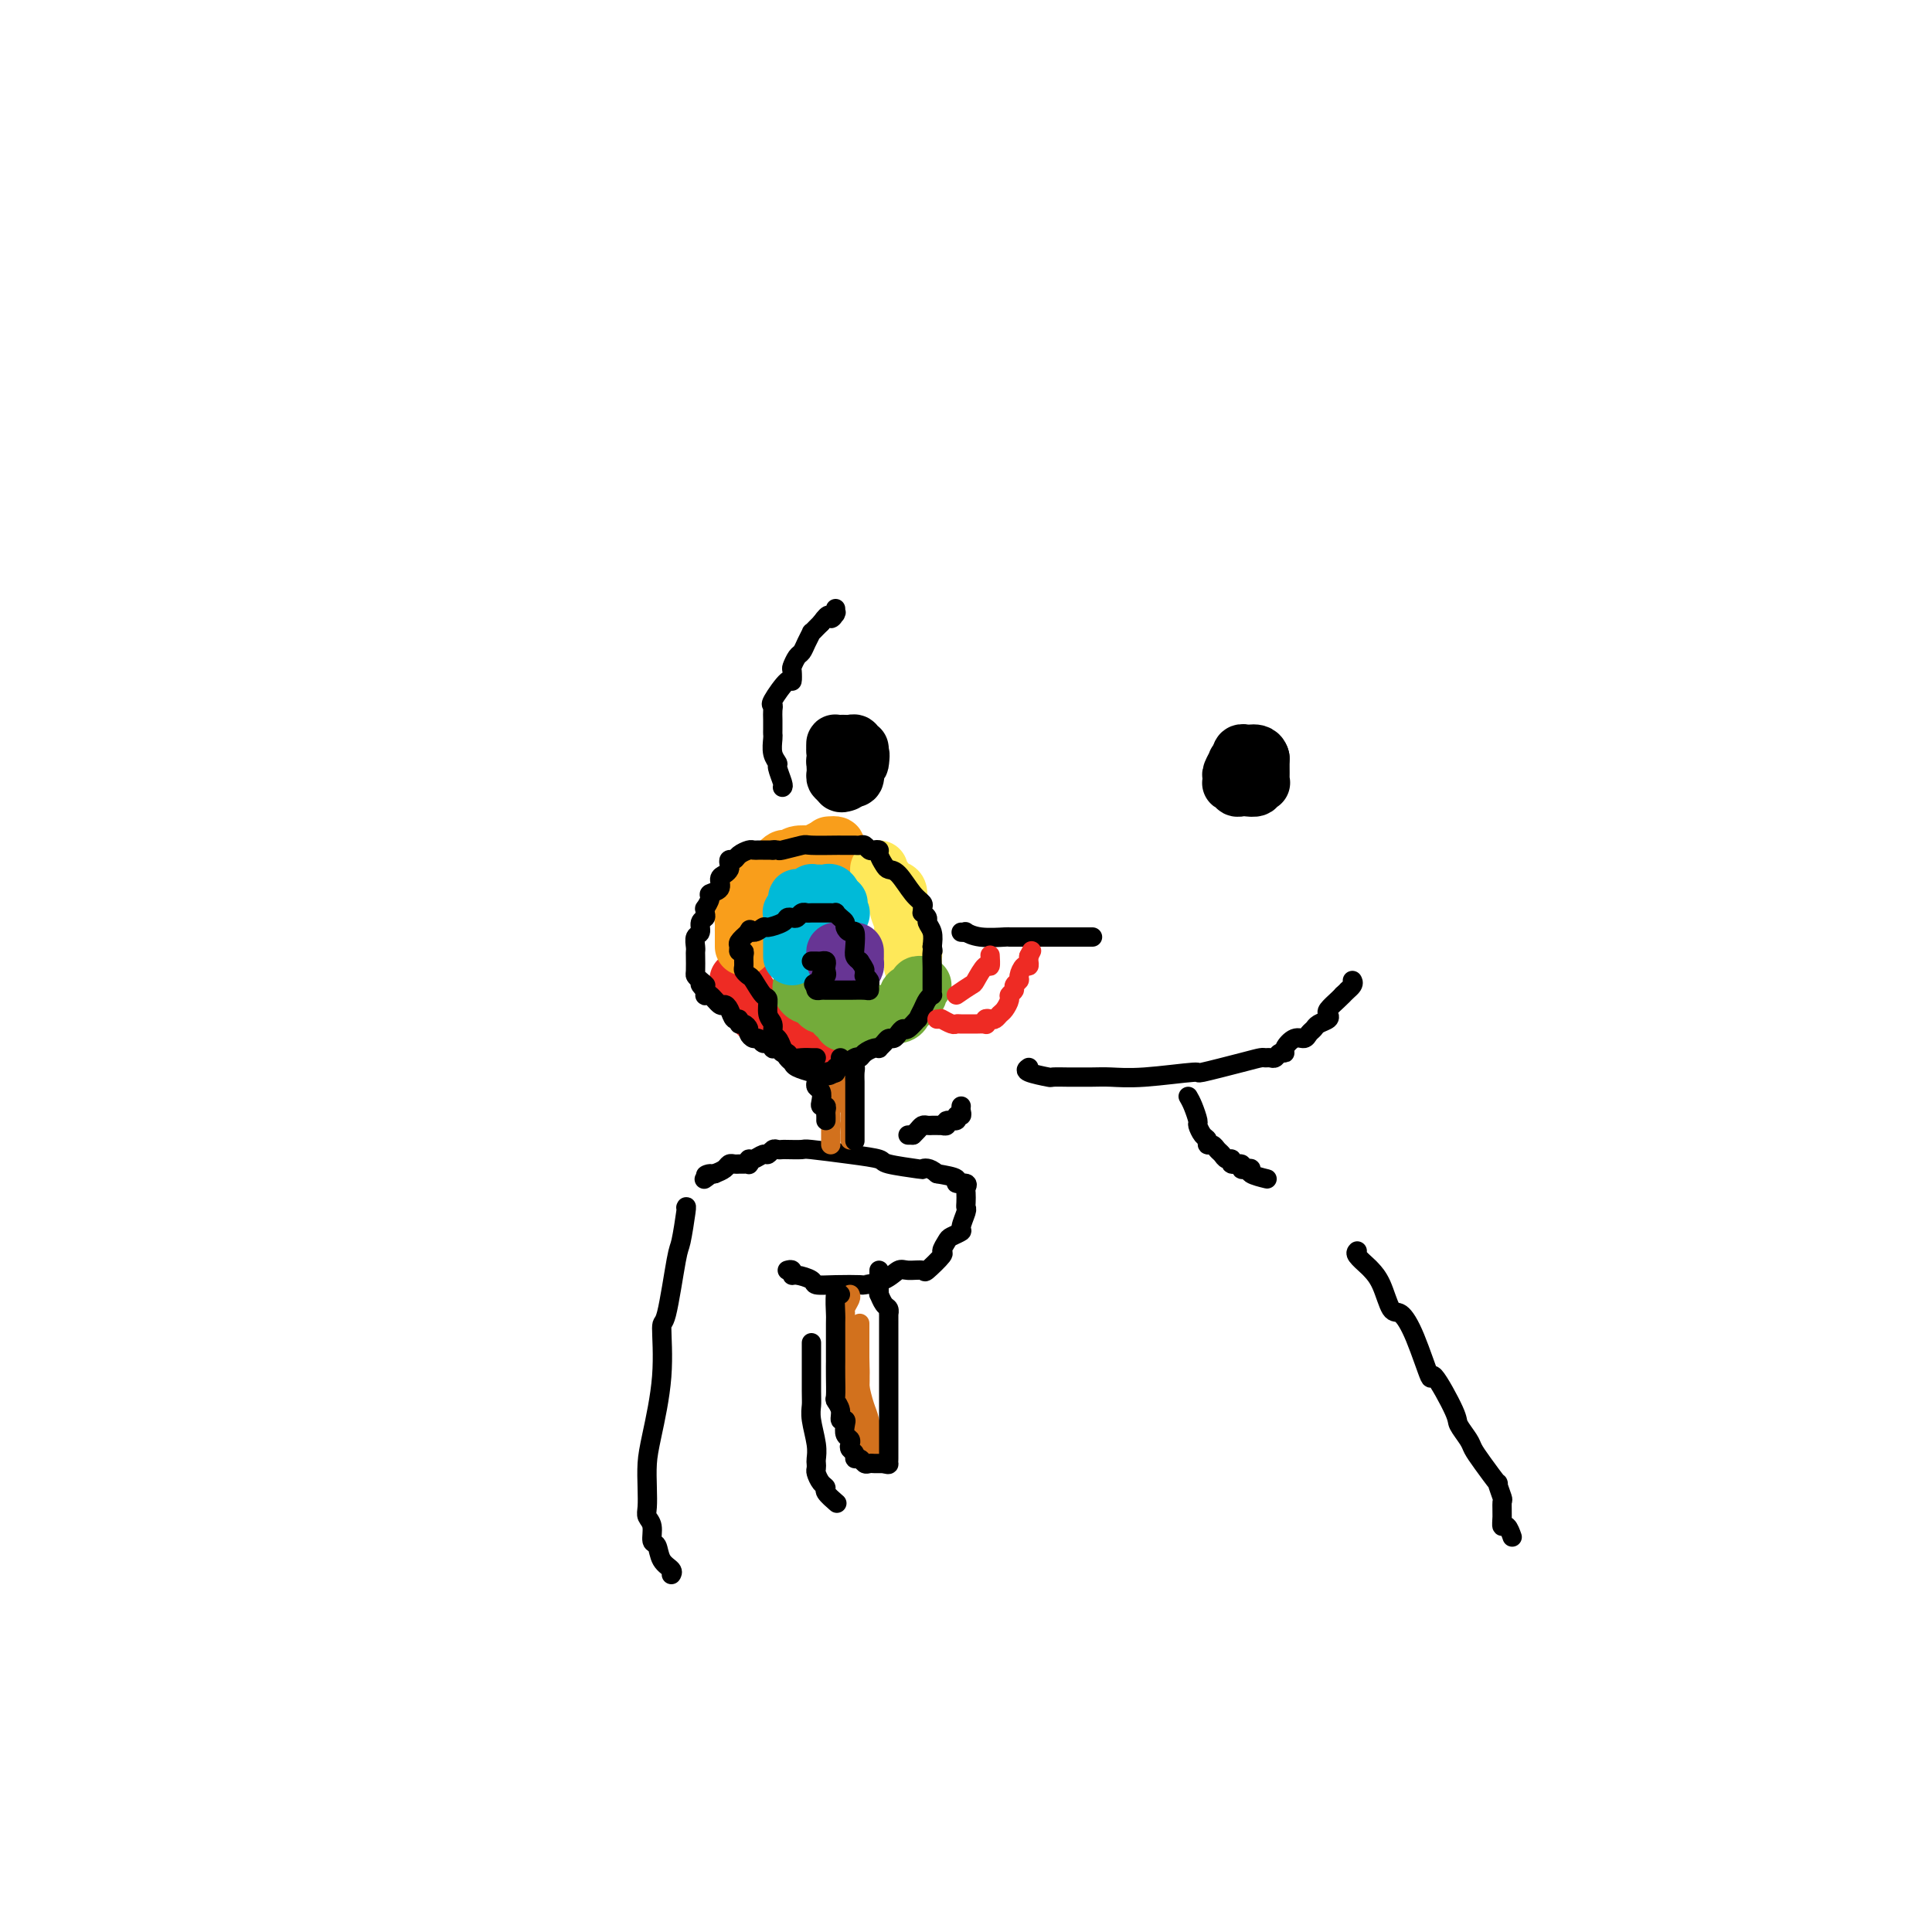 <svg viewBox='0 0 400 400' version='1.1' xmlns='http://www.w3.org/2000/svg' xmlns:xlink='http://www.w3.org/1999/xlink'><g fill='none' stroke='rgb(0,0,0)' stroke-width='4' stroke-linecap='round' stroke-linejoin='round'><path d='M213,221c-0.447,0.309 -0.894,0.619 0,1c0.894,0.381 3.127,0.834 4,1c0.873,0.166 0.384,0.044 1,0c0.616,-0.044 2.335,-0.011 3,0c0.665,0.011 0.275,-0.001 1,0c0.725,0.001 2.565,0.016 4,0c1.435,-0.016 2.463,-0.063 4,0c1.537,0.063 3.581,0.238 7,0c3.419,-0.238 8.211,-0.887 10,-1c1.789,-0.113 0.573,0.309 2,0c1.427,-0.309 5.496,-1.350 8,-2c2.504,-0.650 3.444,-0.910 4,-1c0.556,-0.090 0.727,-0.010 1,0c0.273,0.010 0.646,-0.052 1,0c0.354,0.052 0.689,0.216 1,0c0.311,-0.216 0.598,-0.814 1,-1c0.402,-0.186 0.920,0.038 1,0c0.080,-0.038 -0.276,-0.339 0,-1c0.276,-0.661 1.186,-1.683 2,-2c0.814,-0.317 1.532,0.070 2,0c0.468,-0.070 0.686,-0.596 1,-1c0.314,-0.404 0.723,-0.685 1,-1c0.277,-0.315 0.421,-0.666 1,-1c0.579,-0.334 1.594,-0.653 2,-1c0.406,-0.347 0.201,-0.722 0,-1c-0.201,-0.278 -0.400,-0.460 0,-1c0.400,-0.540 1.400,-1.440 2,-2c0.600,-0.560 0.800,-0.780 1,-1'/><path d='M278,206c2.332,-2.193 1.161,-1.175 1,-1c-0.161,0.175 0.687,-0.491 1,-1c0.313,-0.509 0.089,-0.860 0,-1c-0.089,-0.140 -0.045,-0.070 0,0'/><path d='M162,163c0.121,-0.103 0.243,-0.206 0,-1c-0.243,-0.794 -0.850,-2.279 -1,-3c-0.150,-0.721 0.156,-0.679 0,-1c-0.156,-0.321 -0.774,-1.006 -1,-2c-0.226,-0.994 -0.061,-2.297 0,-3c0.061,-0.703 0.017,-0.805 0,-1c-0.017,-0.195 -0.007,-0.483 0,-1c0.007,-0.517 0.012,-1.265 0,-2c-0.012,-0.735 -0.042,-1.459 0,-2c0.042,-0.541 0.155,-0.898 0,-1c-0.155,-0.102 -0.578,0.051 0,-1c0.578,-1.051 2.158,-3.308 3,-4c0.842,-0.692 0.947,0.180 1,0c0.053,-0.180 0.055,-1.413 0,-2c-0.055,-0.587 -0.169,-0.529 0,-1c0.169,-0.471 0.619,-1.470 1,-2c0.381,-0.530 0.694,-0.590 1,-1c0.306,-0.410 0.607,-1.171 1,-2c0.393,-0.829 0.879,-1.727 1,-2c0.121,-0.273 -0.121,0.080 0,0c0.121,-0.080 0.606,-0.594 1,-1c0.394,-0.406 0.697,-0.703 1,-1'/><path d='M170,129c1.939,-2.797 1.788,-1.289 2,-1c0.212,0.289 0.789,-0.641 1,-1c0.211,-0.359 0.057,-0.148 0,0c-0.057,0.148 -0.015,0.232 0,0c0.015,-0.232 0.004,-0.781 0,-1c-0.004,-0.219 -0.002,-0.110 0,0'/><path d='M163,263c0.429,-0.119 0.858,-0.238 1,0c0.142,0.238 -0.005,0.834 0,1c0.005,0.166 0.160,-0.099 1,0c0.840,0.099 2.365,0.563 3,1c0.635,0.437 0.379,0.847 1,1c0.621,0.153 2.120,0.047 4,0c1.880,-0.047 4.140,-0.037 5,0c0.860,0.037 0.318,0.100 1,0c0.682,-0.100 2.586,-0.364 4,-1c1.414,-0.636 2.338,-1.645 3,-2c0.662,-0.355 1.062,-0.055 2,0c0.938,0.055 2.412,-0.136 3,0c0.588,0.136 0.289,0.598 1,0c0.711,-0.598 2.433,-2.255 3,-3c0.567,-0.745 -0.021,-0.579 0,-1c0.021,-0.421 0.650,-1.430 1,-2c0.350,-0.570 0.419,-0.702 1,-1c0.581,-0.298 1.672,-0.761 2,-1c0.328,-0.239 -0.108,-0.253 0,-1c0.108,-0.747 0.760,-2.227 1,-3c0.240,-0.773 0.066,-0.838 0,-1c-0.066,-0.162 -0.026,-0.421 0,-1c0.026,-0.579 0.038,-1.479 0,-2c-0.038,-0.521 -0.126,-0.665 0,-1c0.126,-0.335 0.467,-0.863 0,-1c-0.467,-0.137 -1.741,0.117 -2,0c-0.259,-0.117 0.497,-0.605 0,-1c-0.497,-0.395 -2.249,-0.698 -4,-1'/><path d='M194,243c-1.640,-1.477 -2.742,-1.169 -3,-1c-0.258,0.169 0.326,0.199 -1,0c-1.326,-0.199 -4.563,-0.628 -6,-1c-1.437,-0.372 -1.075,-0.688 -2,-1c-0.925,-0.312 -3.137,-0.620 -6,-1c-2.863,-0.380 -6.378,-0.834 -8,-1c-1.622,-0.166 -1.352,-0.046 -2,0c-0.648,0.046 -2.215,0.016 -3,0c-0.785,-0.016 -0.787,-0.020 -1,0c-0.213,0.020 -0.638,0.062 -1,0c-0.362,-0.062 -0.661,-0.228 -1,0c-0.339,0.228 -0.718,0.849 -1,1c-0.282,0.151 -0.467,-0.170 -1,0c-0.533,0.170 -1.414,0.830 -2,1c-0.586,0.170 -0.878,-0.151 -1,0c-0.122,0.151 -0.074,0.773 0,1c0.074,0.227 0.174,0.060 0,0c-0.174,-0.060 -0.623,-0.013 -1,0c-0.377,0.013 -0.681,-0.008 -1,0c-0.319,0.008 -0.653,0.043 -1,0c-0.347,-0.043 -0.709,-0.165 -1,0c-0.291,0.165 -0.512,0.619 -1,1c-0.488,0.381 -1.244,0.691 -2,1'/><path d='M148,243c-3.262,0.714 -1.417,0.000 -1,0c0.417,0.000 -0.595,0.714 -1,1c-0.405,0.286 -0.202,0.143 0,0'/></g>
<g fill='none' stroke='rgb(210,113,29)' stroke-width='4' stroke-linecap='round' stroke-linejoin='round'><path d='M172,237c0.000,-0.052 0.000,-0.103 0,-1c-0.000,-0.897 -0.000,-2.639 0,-3c0.000,-0.361 0.000,0.660 0,0c-0.000,-0.660 -0.000,-3.002 0,-4c0.000,-0.998 0.001,-0.651 0,-1c-0.001,-0.349 -0.004,-1.392 0,-2c0.004,-0.608 0.015,-0.780 0,-1c-0.015,-0.220 -0.057,-0.488 0,-1c0.057,-0.512 0.212,-1.268 0,-2c-0.212,-0.732 -0.789,-1.440 -1,-2c-0.211,-0.560 -0.054,-0.973 0,-1c0.054,-0.027 0.004,0.333 0,0c-0.004,-0.333 0.037,-1.359 0,-2c-0.037,-0.641 -0.154,-0.897 0,-1c0.154,-0.103 0.577,-0.051 1,0'/><path d='M172,216c0.243,-3.252 0.850,-0.883 1,0c0.150,0.883 -0.156,0.279 0,0c0.156,-0.279 0.774,-0.234 1,0c0.226,0.234 0.061,0.657 0,1c-0.061,0.343 -0.016,0.606 0,1c0.016,0.394 0.004,0.917 0,1c-0.004,0.083 -0.001,-0.276 0,0c0.001,0.276 -0.000,1.186 0,2c0.000,0.814 0.003,1.530 0,2c-0.003,0.470 -0.011,0.693 0,1c0.011,0.307 0.041,0.698 0,1c-0.041,0.302 -0.155,0.515 0,1c0.155,0.485 0.577,1.243 1,2c0.423,0.757 0.845,1.512 1,2c0.155,0.488 0.042,0.708 0,1c-0.042,0.292 -0.012,0.655 0,1c0.012,0.345 0.006,0.673 0,1'/><path d='M176,233c0.619,2.581 0.166,0.534 0,0c-0.166,-0.534 -0.044,0.444 0,1c0.044,0.556 0.012,0.688 0,1c-0.012,0.312 -0.003,0.803 0,1c0.003,0.197 0.002,0.098 0,0'/><path d='M176,268c0.113,0.232 0.227,0.463 0,1c-0.227,0.537 -0.793,1.378 -1,2c-0.207,0.622 -0.055,1.024 0,1c0.055,-0.024 0.014,-0.474 0,0c-0.014,0.474 0.000,1.873 0,3c-0.000,1.127 -0.015,1.984 0,3c0.015,1.016 0.060,2.193 0,3c-0.060,0.807 -0.226,1.244 0,3c0.226,1.756 0.845,4.831 1,6c0.155,1.169 -0.155,0.432 0,1c0.155,0.568 0.774,2.443 1,3c0.226,0.557 0.060,-0.203 0,0c-0.060,0.203 -0.013,1.368 0,2c0.013,0.632 -0.008,0.730 0,1c0.008,0.270 0.046,0.713 0,1c-0.046,0.287 -0.177,0.417 0,1c0.177,0.583 0.663,1.618 1,2c0.337,0.382 0.525,0.109 1,0c0.475,-0.109 1.238,-0.055 2,0'/><path d='M181,301c0.678,0.120 0.872,0.421 1,0c0.128,-0.421 0.188,-1.562 0,-2c-0.188,-0.438 -0.625,-0.173 -1,-1c-0.375,-0.827 -0.689,-2.748 -1,-4c-0.311,-1.252 -0.619,-1.836 -1,-3c-0.381,-1.164 -0.834,-2.907 -1,-4c-0.166,-1.093 -0.044,-1.535 0,-2c0.044,-0.465 0.012,-0.954 0,-2c-0.012,-1.046 -0.003,-2.651 0,-4c0.003,-1.349 0.001,-2.444 0,-3c-0.001,-0.556 -0.000,-0.573 0,-1c0.000,-0.427 0.000,-1.265 0,-1c-0.000,0.265 -0.000,1.632 0,3'/><path d='M178,277c-0.464,-3.295 -0.124,0.469 0,4c0.124,3.531 0.033,6.829 0,8c-0.033,1.171 -0.009,0.214 0,1c0.009,0.786 0.002,3.313 0,5c-0.002,1.687 -0.001,2.532 0,3c0.001,0.468 0.000,0.558 0,1c-0.000,0.442 -0.000,1.234 0,1c0.000,-0.234 0.000,-1.496 0,-2c-0.000,-0.504 -0.000,-0.252 0,0'/></g>
<g fill='none' stroke='rgb(238,43,36)' stroke-width='12' stroke-linecap='round' stroke-linejoin='round'><path d='M173,215c0.316,0.001 0.631,0.001 0,0c-0.631,-0.001 -2.210,-0.004 -3,0c-0.790,0.004 -0.793,0.016 -1,0c-0.207,-0.016 -0.619,-0.061 -1,0c-0.381,0.061 -0.732,0.227 -1,0c-0.268,-0.227 -0.453,-0.848 -1,-1c-0.547,-0.152 -1.457,0.165 -2,0c-0.543,-0.165 -0.718,-0.814 -1,-1c-0.282,-0.186 -0.671,0.089 -1,0c-0.329,-0.089 -0.599,-0.544 -1,-1c-0.401,-0.456 -0.933,-0.914 -1,-1c-0.067,-0.086 0.332,0.198 0,0c-0.332,-0.198 -1.394,-0.879 -2,-1c-0.606,-0.121 -0.755,0.318 -1,0c-0.245,-0.318 -0.587,-1.395 -1,-2c-0.413,-0.605 -0.899,-0.740 -1,-1c-0.101,-0.260 0.183,-0.644 0,-1c-0.183,-0.356 -0.833,-0.683 -1,-1c-0.167,-0.317 0.147,-0.624 0,-1c-0.147,-0.376 -0.756,-0.822 -1,-1c-0.244,-0.178 -0.122,-0.089 0,0'/></g>
<g fill='none' stroke='rgb(249,158,27)' stroke-width='12' stroke-linecap='round' stroke-linejoin='round'><path d='M154,196c0.000,-0.333 0.000,-0.666 0,-1c-0.000,-0.334 -0.001,-0.670 0,-1c0.001,-0.330 0.004,-0.656 0,-1c-0.004,-0.344 -0.016,-0.707 0,-1c0.016,-0.293 0.059,-0.515 0,-1c-0.059,-0.485 -0.219,-1.233 0,-2c0.219,-0.767 0.818,-1.553 1,-2c0.182,-0.447 -0.052,-0.555 0,-1c0.052,-0.445 0.390,-1.228 1,-2c0.610,-0.772 1.491,-1.535 2,-2c0.509,-0.465 0.647,-0.632 1,-1c0.353,-0.368 0.922,-0.936 1,-1c0.078,-0.064 -0.333,0.376 0,0c0.333,-0.376 1.411,-1.569 2,-2c0.589,-0.431 0.690,-0.102 1,0c0.310,0.102 0.828,-0.024 1,0c0.172,0.024 -0.004,0.199 0,0c0.004,-0.199 0.186,-0.771 1,-1c0.814,-0.229 2.260,-0.114 3,0c0.740,0.114 0.776,0.226 1,0c0.224,-0.226 0.637,-0.792 1,-1c0.363,-0.208 0.675,-0.060 1,0c0.325,0.060 0.662,0.030 1,0'/><path d='M172,176c2.178,-1.156 0.622,-1.044 0,-1c-0.622,0.044 -0.311,0.022 0,0'/></g>
<g fill='none' stroke='rgb(254,232,89)' stroke-width='12' stroke-linecap='round' stroke-linejoin='round'><path d='M182,180c0.034,0.303 0.068,0.606 0,1c-0.068,0.394 -0.239,0.877 0,1c0.239,0.123 0.886,-0.116 1,0c0.114,0.116 -0.305,0.587 0,1c0.305,0.413 1.335,0.770 2,1c0.665,0.230 0.967,0.335 1,1c0.033,0.665 -0.201,1.889 0,3c0.201,1.111 0.839,2.108 1,3c0.161,0.892 -0.154,1.678 0,2c0.154,0.322 0.777,0.180 1,0c0.223,-0.180 0.046,-0.399 0,0c-0.046,0.399 0.040,1.416 0,2c-0.040,0.584 -0.207,0.735 0,1c0.207,0.265 0.787,0.646 1,1c0.213,0.354 0.057,0.683 0,1c-0.057,0.317 -0.015,0.624 0,1c0.015,0.376 0.004,0.822 0,1c-0.004,0.178 -0.002,0.089 0,0'/></g>
<g fill='none' stroke='rgb(115,171,58)' stroke-width='12' stroke-linecap='round' stroke-linejoin='round'><path d='M191,204c-0.417,-0.084 -0.834,-0.168 -1,0c-0.166,0.168 -0.082,0.589 0,1c0.082,0.411 0.162,0.813 0,1c-0.162,0.187 -0.565,0.158 -1,0c-0.435,-0.158 -0.903,-0.445 -1,0c-0.097,0.445 0.178,1.622 0,2c-0.178,0.378 -0.807,-0.042 -1,0c-0.193,0.042 0.051,0.546 0,1c-0.051,0.454 -0.398,0.857 -1,1c-0.602,0.143 -1.460,0.024 -2,0c-0.540,-0.024 -0.761,0.046 -1,0c-0.239,-0.046 -0.494,-0.209 -1,0c-0.506,0.209 -1.263,0.788 -2,1c-0.737,0.212 -1.455,0.057 -2,0c-0.545,-0.057 -0.916,-0.015 -1,0c-0.084,0.015 0.119,0.004 0,0c-0.119,-0.004 -0.559,-0.002 -1,0'/><path d='M176,211c-2.502,1.148 -1.257,0.519 -1,0c0.257,-0.519 -0.474,-0.928 -1,-1c-0.526,-0.072 -0.848,0.192 -1,0c-0.152,-0.192 -0.135,-0.839 0,-1c0.135,-0.161 0.386,0.163 0,0c-0.386,-0.163 -1.410,-0.814 -2,-1c-0.590,-0.186 -0.746,0.094 -1,0c-0.254,-0.094 -0.607,-0.560 -1,-1c-0.393,-0.440 -0.827,-0.853 -1,-1c-0.173,-0.147 -0.085,-0.029 0,0c0.085,0.029 0.166,-0.031 0,0c-0.166,0.031 -0.581,0.153 -1,0c-0.419,-0.153 -0.844,-0.580 -1,-1c-0.156,-0.420 -0.045,-0.834 0,-1c0.045,-0.166 0.022,-0.083 0,0'/></g>
<g fill='none' stroke='rgb(0,186,216)' stroke-width='12' stroke-linecap='round' stroke-linejoin='round'><path d='M164,198c-0.000,-0.333 -0.000,-0.667 0,-1c0.000,-0.333 0.000,-0.667 0,-1c-0.000,-0.333 -0.000,-0.665 0,-1c0.000,-0.335 0.000,-0.672 0,-1c-0.000,-0.328 -0.001,-0.648 0,-1c0.001,-0.352 0.004,-0.737 0,-1c-0.004,-0.263 -0.016,-0.404 0,-1c0.016,-0.596 0.058,-1.647 0,-2c-0.058,-0.353 -0.218,-0.007 0,0c0.218,0.007 0.814,-0.324 1,-1c0.186,-0.676 -0.038,-1.698 0,-2c0.038,-0.302 0.339,0.115 1,0c0.661,-0.115 1.683,-0.762 2,-1c0.317,-0.238 -0.070,-0.065 0,0c0.070,0.065 0.596,0.023 1,0c0.404,-0.023 0.686,-0.027 1,0c0.314,0.027 0.662,0.084 1,0c0.338,-0.084 0.668,-0.310 1,0c0.332,0.310 0.666,1.155 1,2'/><path d='M173,187c1.254,0.110 0.388,-0.115 0,0c-0.388,0.115 -0.297,0.569 0,1c0.297,0.431 0.799,0.837 1,1c0.201,0.163 0.100,0.081 0,0'/></g>
<g fill='none' stroke='rgb(103,53,148)' stroke-width='12' stroke-linecap='round' stroke-linejoin='round'><path d='M177,197c0.004,0.337 0.009,0.675 0,1c-0.009,0.325 -0.031,0.638 0,1c0.031,0.362 0.114,0.774 0,1c-0.114,0.226 -0.424,0.267 -1,0c-0.576,-0.267 -1.419,-0.842 -2,-1c-0.581,-0.158 -0.902,0.101 -1,0c-0.098,-0.101 0.025,-0.563 0,-1c-0.025,-0.437 -0.199,-0.848 0,-1c0.199,-0.152 0.771,-0.043 1,0c0.229,0.043 0.114,0.022 0,0'/></g>
<g fill='none' stroke='rgb(0,0,0)' stroke-width='4' stroke-linecap='round' stroke-linejoin='round'><path d='M142,250c0.097,-0.223 0.193,-0.445 0,1c-0.193,1.445 -0.677,4.558 -1,6c-0.323,1.442 -0.485,1.214 -1,4c-0.515,2.786 -1.381,8.586 -2,11c-0.619,2.414 -0.989,1.443 -1,3c-0.011,1.557 0.337,5.642 0,10c-0.337,4.358 -1.359,8.988 -2,12c-0.641,3.012 -0.900,4.405 -1,6c-0.100,1.595 -0.042,3.391 0,5c0.042,1.609 0.067,3.031 0,4c-0.067,0.969 -0.226,1.485 0,2c0.226,0.515 0.839,1.031 1,2c0.161,0.969 -0.129,2.393 0,3c0.129,0.607 0.675,0.397 1,1c0.325,0.603 0.427,2.017 1,3c0.573,0.983 1.616,1.534 2,2c0.384,0.466 0.110,0.847 0,1c-0.110,0.153 -0.055,0.076 0,0'/><path d='M168,278c0.002,0.551 0.004,1.102 0,3c-0.004,1.898 -0.015,5.142 0,7c0.015,1.858 0.057,2.329 0,3c-0.057,0.671 -0.211,1.542 0,3c0.211,1.458 0.788,3.503 1,5c0.212,1.497 0.059,2.446 0,3c-0.059,0.554 -0.026,0.712 0,1c0.026,0.288 0.043,0.706 0,1c-0.043,0.294 -0.148,0.464 0,1c0.148,0.536 0.548,1.436 1,2c0.452,0.564 0.956,0.790 1,1c0.044,0.210 -0.373,0.403 0,1c0.373,0.597 1.535,1.599 2,2c0.465,0.401 0.232,0.200 0,0'/><path d='M199,193c0.474,0.030 0.948,0.061 1,0c0.052,-0.061 -0.319,-0.212 0,0c0.319,0.212 1.329,0.789 3,1c1.671,0.211 4.002,0.057 5,0c0.998,-0.057 0.663,-0.015 1,0c0.337,0.015 1.347,0.004 3,0c1.653,-0.004 3.948,-0.001 5,0c1.052,0.001 0.859,0.000 1,0c0.141,-0.000 0.615,-0.000 1,0c0.385,0.000 0.679,0.000 1,0c0.321,-0.000 0.668,-0.000 1,0c0.332,0.000 0.649,0.000 1,0c0.351,-0.000 0.735,-0.000 1,0c0.265,0.000 0.411,0.000 1,0c0.589,-0.000 1.620,-0.000 2,0c0.380,0.000 0.109,0.000 0,0c-0.109,-0.000 -0.054,-0.000 0,0'/><path d='M174,268c-0.423,-0.448 -0.845,-0.896 -1,0c-0.155,0.896 -0.042,3.137 0,4c0.042,0.863 0.011,0.347 0,2c-0.011,1.653 -0.004,5.475 0,7c0.004,1.525 0.005,0.754 0,1c-0.005,0.246 -0.016,1.510 0,3c0.016,1.490 0.061,3.208 0,4c-0.061,0.792 -0.226,0.659 0,1c0.226,0.341 0.844,1.156 1,2c0.156,0.844 -0.151,1.718 0,2c0.151,0.282 0.759,-0.027 1,0c0.241,0.027 0.116,0.388 0,1c-0.116,0.612 -0.223,1.473 0,2c0.223,0.527 0.777,0.720 1,1c0.223,0.280 0.115,0.648 0,1c-0.115,0.352 -0.238,0.686 0,1c0.238,0.314 0.837,0.606 1,1c0.163,0.394 -0.111,0.890 0,1c0.111,0.110 0.608,-0.167 1,0c0.392,0.167 0.679,0.777 1,1c0.321,0.223 0.677,0.060 1,0c0.323,-0.060 0.612,-0.016 1,0c0.388,0.016 0.874,0.004 1,0c0.126,-0.004 -0.107,-0.001 0,0c0.107,0.001 0.553,0.001 1,0'/><path d='M183,303c1.155,0.340 1.041,0.188 1,0c-0.041,-0.188 -0.011,-0.414 0,-1c0.011,-0.586 0.003,-1.531 0,-2c-0.003,-0.469 -0.001,-0.461 0,-2c0.001,-1.539 0.000,-4.625 0,-6c-0.000,-1.375 -0.000,-1.040 0,-2c0.000,-0.960 -0.000,-3.214 0,-5c0.000,-1.786 0.000,-3.103 0,-4c-0.000,-0.897 -0.000,-1.374 0,-2c0.000,-0.626 0.001,-1.400 0,-2c-0.001,-0.600 -0.003,-1.024 0,-2c0.003,-0.976 0.011,-2.504 0,-3c-0.011,-0.496 -0.041,0.040 0,0c0.041,-0.040 0.155,-0.655 0,-1c-0.155,-0.345 -0.577,-0.421 -1,-1c-0.423,-0.579 -0.845,-1.661 -1,-2c-0.155,-0.339 -0.041,0.064 0,0c0.041,-0.064 0.011,-0.595 0,-1c-0.011,-0.405 -0.003,-0.683 0,-1c0.003,-0.317 0.001,-0.673 0,-1c-0.001,-0.327 -0.000,-0.624 0,-1c0.000,-0.376 0.000,-0.832 0,-1c-0.000,-0.168 -0.000,-0.048 0,0c0.000,0.048 0.000,0.024 0,0'/><path d='M171,232c0.008,-0.341 0.016,-0.682 0,-1c-0.016,-0.318 -0.056,-0.614 0,-1c0.056,-0.386 0.207,-0.863 0,-1c-0.207,-0.137 -0.774,0.065 -1,0c-0.226,-0.065 -0.113,-0.399 0,-1c0.113,-0.601 0.226,-1.471 0,-2c-0.226,-0.529 -0.793,-0.716 -1,-1c-0.207,-0.284 -0.056,-0.664 0,-1c0.056,-0.336 0.015,-0.629 0,-1c-0.015,-0.371 -0.004,-0.820 0,-1c0.004,-0.180 0.002,-0.090 0,0'/><path d='M174,219c0.340,0.306 0.679,0.611 1,1c0.321,0.389 0.622,0.861 1,1c0.378,0.139 0.833,-0.057 1,0c0.167,0.057 0.045,0.366 0,1c-0.045,0.634 -0.012,1.594 0,2c0.012,0.406 0.003,0.260 0,1c-0.003,0.740 -0.001,2.367 0,4c0.001,1.633 0.000,3.273 0,4c-0.000,0.727 -0.000,0.542 0,1c0.000,0.458 0.000,1.559 0,2c-0.000,0.441 -0.000,0.220 0,0'/><path d='M169,219c-0.469,-0.002 -0.938,-0.005 -1,0c-0.062,0.005 0.281,0.016 0,0c-0.281,-0.016 -1.188,-0.061 -2,0c-0.812,0.061 -1.528,0.226 -2,0c-0.472,-0.226 -0.700,-0.844 -1,-1c-0.300,-0.156 -0.672,0.150 -1,0c-0.328,-0.150 -0.613,-0.757 -1,-1c-0.387,-0.243 -0.877,-0.122 -1,0c-0.123,0.122 0.122,0.244 0,0c-0.122,-0.244 -0.611,-0.853 -1,-1c-0.389,-0.147 -0.678,0.168 -1,0c-0.322,-0.168 -0.677,-0.820 -1,-1c-0.323,-0.180 -0.612,0.110 -1,0c-0.388,-0.110 -0.874,-0.622 -1,-1c-0.126,-0.378 0.107,-0.621 0,-1c-0.107,-0.379 -0.553,-0.892 -1,-1c-0.447,-0.108 -0.893,0.191 -1,0c-0.107,-0.191 0.127,-0.872 0,-1c-0.127,-0.128 -0.615,0.298 -1,0c-0.385,-0.298 -0.667,-1.320 -1,-2c-0.333,-0.680 -0.716,-1.019 -1,-1c-0.284,0.019 -0.468,0.395 -1,0c-0.532,-0.395 -1.411,-1.559 -2,-2c-0.589,-0.441 -0.889,-0.157 -1,0c-0.111,0.157 -0.032,0.188 0,0c0.032,-0.188 0.016,-0.594 0,-1'/><path d='M146,205c-2.121,-2.037 -0.425,-1.131 0,-1c0.425,0.131 -0.422,-0.514 -1,-1c-0.578,-0.486 -0.887,-0.811 -1,-1c-0.113,-0.189 -0.031,-0.240 0,-1c0.031,-0.760 0.012,-2.230 0,-3c-0.012,-0.770 -0.018,-0.840 0,-1c0.018,-0.160 0.061,-0.410 0,-1c-0.061,-0.590 -0.227,-1.520 0,-2c0.227,-0.480 0.846,-0.511 1,-1c0.154,-0.489 -0.156,-1.436 0,-2c0.156,-0.564 0.778,-0.746 1,-1c0.222,-0.254 0.043,-0.579 0,-1c-0.043,-0.421 0.049,-0.938 0,-1c-0.049,-0.062 -0.238,0.330 0,0c0.238,-0.330 0.904,-1.384 1,-2c0.096,-0.616 -0.377,-0.795 0,-1c0.377,-0.205 1.604,-0.436 2,-1c0.396,-0.564 -0.038,-1.462 0,-2c0.038,-0.538 0.549,-0.718 1,-1c0.451,-0.282 0.841,-0.667 1,-1c0.159,-0.333 0.088,-0.615 0,-1c-0.088,-0.385 -0.192,-0.874 0,-1c0.192,-0.126 0.681,0.110 1,0c0.319,-0.110 0.467,-0.565 1,-1c0.533,-0.435 1.452,-0.849 2,-1c0.548,-0.151 0.724,-0.041 1,0c0.276,0.041 0.651,0.011 1,0c0.349,-0.011 0.671,-0.003 1,0c0.329,0.003 0.665,0.001 1,0c0.335,-0.001 0.667,-0.000 1,0'/><path d='M160,176c1.022,-0.150 0.077,-0.026 0,0c-0.077,0.026 0.716,-0.046 1,0c0.284,0.046 0.061,0.208 1,0c0.939,-0.208 3.039,-0.788 4,-1c0.961,-0.212 0.782,-0.057 2,0c1.218,0.057 3.832,0.015 5,0c1.168,-0.015 0.890,-0.004 1,0c0.110,0.004 0.607,0.000 1,0c0.393,-0.000 0.683,0.004 1,0c0.317,-0.004 0.662,-0.015 1,0c0.338,0.015 0.669,0.056 1,0c0.331,-0.056 0.662,-0.209 1,0c0.338,0.209 0.682,0.781 1,1c0.318,0.219 0.609,0.087 1,0c0.391,-0.087 0.880,-0.128 1,0c0.120,0.128 -0.130,0.426 0,1c0.130,0.574 0.641,1.425 1,2c0.359,0.575 0.565,0.875 1,1c0.435,0.125 1.098,0.076 2,1c0.902,0.924 2.045,2.821 3,4c0.955,1.179 1.724,1.640 2,2c0.276,0.360 0.059,0.621 0,1c-0.059,0.379 0.040,0.877 0,1c-0.040,0.123 -0.221,-0.130 0,0c0.221,0.130 0.843,0.643 1,1c0.157,0.357 -0.150,0.558 0,1c0.150,0.442 0.757,1.126 1,2c0.243,0.874 0.121,1.937 0,3'/><path d='M193,196c0.309,1.448 0.083,0.569 0,1c-0.083,0.431 -0.022,2.171 0,3c0.022,0.829 0.006,0.747 0,1c-0.006,0.253 -0.002,0.841 0,1c0.002,0.159 0.000,-0.111 0,0c-0.000,0.111 0.001,0.604 0,1c-0.001,0.396 -0.003,0.697 0,1c0.003,0.303 0.012,0.608 0,1c-0.012,0.392 -0.046,0.869 0,1c0.046,0.131 0.172,-0.086 0,0c-0.172,0.086 -0.641,0.476 -1,1c-0.359,0.524 -0.607,1.183 -1,2c-0.393,0.817 -0.931,1.791 -1,2c-0.069,0.209 0.332,-0.346 0,0c-0.332,0.346 -1.399,1.595 -2,2c-0.601,0.405 -0.738,-0.032 -1,0c-0.262,0.032 -0.648,0.534 -1,1c-0.352,0.466 -0.668,0.896 -1,1c-0.332,0.104 -0.679,-0.116 -1,0c-0.321,0.116 -0.614,0.570 -1,1c-0.386,0.430 -0.863,0.838 -1,1c-0.137,0.162 0.067,0.080 0,0c-0.067,-0.080 -0.407,-0.157 -1,0c-0.593,0.157 -1.441,0.549 -2,1c-0.559,0.451 -0.829,0.962 -1,1c-0.171,0.038 -0.242,-0.396 -1,0c-0.758,0.396 -2.203,1.622 -3,2c-0.797,0.378 -0.945,-0.090 -1,0c-0.055,0.090 -0.016,0.740 0,1c0.016,0.260 0.008,0.130 0,0'/><path d='M173,222c-2.499,1.393 -1.245,0.374 -1,0c0.245,-0.374 -0.519,-0.103 -1,0c-0.481,0.103 -0.678,0.039 -1,0c-0.322,-0.039 -0.769,-0.051 -1,0c-0.231,0.051 -0.247,0.166 -1,0c-0.753,-0.166 -2.243,-0.612 -3,-1c-0.757,-0.388 -0.781,-0.719 -1,-1c-0.219,-0.281 -0.632,-0.512 -1,-1c-0.368,-0.488 -0.691,-1.231 -1,-2c-0.309,-0.769 -0.604,-1.562 -1,-2c-0.396,-0.438 -0.893,-0.521 -1,-1c-0.107,-0.479 0.175,-1.354 0,-2c-0.175,-0.646 -0.806,-1.062 -1,-2c-0.194,-0.938 0.049,-2.398 0,-3c-0.049,-0.602 -0.391,-0.345 -1,-1c-0.609,-0.655 -1.484,-2.220 -2,-3c-0.516,-0.780 -0.673,-0.773 -1,-1c-0.327,-0.227 -0.824,-0.687 -1,-1c-0.176,-0.313 -0.033,-0.479 0,-1c0.033,-0.521 -0.045,-1.396 0,-2c0.045,-0.604 0.214,-0.938 0,-1c-0.214,-0.062 -0.810,0.148 -1,0c-0.190,-0.148 0.026,-0.655 0,-1c-0.026,-0.345 -0.293,-0.527 0,-1c0.293,-0.473 1.147,-1.236 2,-2'/><path d='M155,193c0.264,-1.174 0.424,-0.108 1,0c0.576,0.108 1.569,-0.742 2,-1c0.431,-0.258 0.301,0.075 1,0c0.699,-0.075 2.229,-0.560 3,-1c0.771,-0.440 0.785,-0.836 1,-1c0.215,-0.164 0.633,-0.097 1,0c0.367,0.097 0.683,0.222 1,0c0.317,-0.222 0.634,-0.792 1,-1c0.366,-0.208 0.782,-0.056 1,0c0.218,0.056 0.240,0.014 1,0c0.760,-0.014 2.259,-0.001 3,0c0.741,0.001 0.724,-0.011 1,0c0.276,0.011 0.844,0.044 1,0c0.156,-0.044 -0.099,-0.165 0,0c0.099,0.165 0.552,0.616 1,1c0.448,0.384 0.891,0.701 1,1c0.109,0.299 -0.115,0.581 0,1c0.115,0.419 0.570,0.977 1,1c0.430,0.023 0.837,-0.489 1,0c0.163,0.489 0.082,1.978 0,3c-0.082,1.022 -0.166,1.578 0,2c0.166,0.422 0.583,0.711 1,1'/><path d='M178,199c1.305,1.936 1.068,1.775 1,2c-0.068,0.225 0.035,0.835 0,1c-0.035,0.165 -0.207,-0.113 0,0c0.207,0.113 0.792,0.619 1,1c0.208,0.381 0.039,0.638 0,1c-0.039,0.362 0.053,0.829 0,1c-0.053,0.171 -0.252,0.046 -1,0c-0.748,-0.046 -2.046,-0.012 -3,0c-0.954,0.012 -1.565,0.003 -2,0c-0.435,-0.003 -0.695,-0.000 -1,0c-0.305,0.000 -0.656,-0.003 -1,0c-0.344,0.003 -0.680,0.011 -1,0c-0.320,-0.011 -0.625,-0.041 -1,0c-0.375,0.041 -0.822,0.155 -1,0c-0.178,-0.155 -0.089,-0.577 0,-1'/><path d='M169,204c-1.459,-0.317 0.393,-0.610 1,-1c0.607,-0.390 -0.033,-0.879 0,-1c0.033,-0.121 0.738,0.125 1,0c0.262,-0.125 0.082,-0.622 0,-1c-0.082,-0.378 -0.064,-0.637 0,-1c0.064,-0.363 0.175,-0.829 0,-1c-0.175,-0.171 -0.635,-0.046 -1,0c-0.365,0.046 -0.634,0.012 -1,0c-0.366,-0.012 -0.829,-0.003 -1,0c-0.171,0.003 -0.049,0.001 0,0c0.049,-0.001 0.024,-0.000 0,0'/></g>
<g fill='none' stroke='rgb(238,43,36)' stroke-width='4' stroke-linecap='round' stroke-linejoin='round'><path d='M194,211c0.408,-0.008 0.817,-0.016 1,0c0.183,0.016 0.142,0.057 0,0c-0.142,-0.057 -0.385,-0.211 0,0c0.385,0.211 1.397,0.789 2,1c0.603,0.211 0.796,0.056 1,0c0.204,-0.056 0.419,-0.014 1,0c0.581,0.014 1.528,0.000 2,0c0.472,-0.000 0.469,0.014 1,0c0.531,-0.014 1.595,-0.055 2,0c0.405,0.055 0.150,0.208 0,0c-0.150,-0.208 -0.195,-0.776 0,-1c0.195,-0.224 0.631,-0.105 1,0c0.369,0.105 0.672,0.197 1,0c0.328,-0.197 0.680,-0.683 1,-1c0.320,-0.317 0.606,-0.466 1,-1c0.394,-0.534 0.894,-1.453 1,-2c0.106,-0.547 -0.183,-0.723 0,-1c0.183,-0.277 0.836,-0.656 1,-1c0.164,-0.344 -0.163,-0.652 0,-1c0.163,-0.348 0.814,-0.737 1,-1c0.186,-0.263 -0.094,-0.399 0,-1c0.094,-0.601 0.561,-1.666 1,-2c0.439,-0.334 0.849,0.064 1,0c0.151,-0.064 0.043,-0.590 0,-1c-0.043,-0.410 -0.022,-0.705 0,-1'/><path d='M213,198c1.000,-2.000 0.500,-1.000 0,0'/><path d='M198,206c1.207,-0.827 2.415,-1.655 3,-2c0.585,-0.345 0.549,-0.209 1,-1c0.451,-0.791 1.389,-2.511 2,-3c0.611,-0.489 0.895,0.253 1,0c0.105,-0.253 0.030,-1.501 0,-2c-0.030,-0.499 -0.015,-0.250 0,0'/></g>
<g fill='none' stroke='rgb(0,0,0)' stroke-width='12' stroke-linecap='round' stroke-linejoin='round'><path d='M257,158c-0.453,0.055 -0.906,0.109 -1,0c-0.094,-0.109 0.170,-0.383 0,0c-0.170,0.383 -0.774,1.422 -1,2c-0.226,0.578 -0.076,0.695 0,1c0.076,0.305 0.076,0.800 0,1c-0.076,0.200 -0.229,0.106 0,0c0.229,-0.106 0.840,-0.224 1,0c0.160,0.224 -0.130,0.788 0,1c0.130,0.212 0.680,0.071 1,0c0.320,-0.071 0.412,-0.071 1,0c0.588,0.071 1.674,0.213 2,0c0.326,-0.213 -0.109,-0.782 0,-1c0.109,-0.218 0.761,-0.086 1,0c0.239,0.086 0.064,0.125 0,0c-0.064,-0.125 -0.017,-0.415 0,-1c0.017,-0.585 0.005,-1.465 0,-2c-0.005,-0.535 -0.001,-0.724 0,-1c0.001,-0.276 0.001,-0.638 0,-1'/><path d='M261,157c-0.254,-1.158 -1.389,-1.052 -2,-1c-0.611,0.052 -0.700,0.052 -1,0c-0.300,-0.052 -0.813,-0.154 -1,0c-0.187,0.154 -0.050,0.566 0,1c0.050,0.434 0.013,0.891 0,1c-0.013,0.109 -0.004,-0.128 0,0c0.004,0.128 0.001,0.622 0,1c-0.001,0.378 -0.000,0.640 0,1c0.000,0.360 0.000,0.817 0,1c-0.000,0.183 -0.000,0.091 0,0'/><path d='M175,162c-0.473,0.164 -0.946,0.328 -1,0c-0.054,-0.328 0.312,-1.150 1,-2c0.688,-0.850 1.698,-1.730 2,-2c0.302,-0.270 -0.104,0.068 0,0c0.104,-0.068 0.719,-0.544 1,-1c0.281,-0.456 0.230,-0.892 0,-1c-0.230,-0.108 -0.637,0.112 -1,0c-0.363,-0.112 -0.681,-0.556 -1,-1'/><path d='M176,155c-0.027,-1.085 -0.596,-0.297 -1,0c-0.404,0.297 -0.644,0.104 -1,0c-0.356,-0.104 -0.827,-0.120 -1,0c-0.173,0.120 -0.046,0.375 0,1c0.046,0.625 0.013,1.620 0,2c-0.013,0.380 -0.004,0.144 0,0c0.004,-0.144 0.004,-0.196 0,0c-0.004,0.196 -0.012,0.641 0,1c0.012,0.359 0.045,0.632 0,1c-0.045,0.368 -0.166,0.832 0,1c0.166,0.168 0.619,0.038 1,0c0.381,-0.038 0.690,0.014 1,0c0.310,-0.014 0.623,-0.093 1,0c0.377,0.093 0.819,0.357 1,0c0.181,-0.357 0.101,-1.336 0,-2c-0.101,-0.664 -0.223,-1.013 0,-1c0.223,0.013 0.791,0.388 1,0c0.209,-0.388 0.060,-1.539 0,-2c-0.060,-0.461 -0.030,-0.230 0,0'/><path d='M178,155c-0.446,0.113 -0.893,0.226 -1,0c-0.107,-0.226 0.125,-0.793 0,-1c-0.125,-0.207 -0.608,-0.056 -1,0c-0.392,0.056 -0.693,0.018 -1,0c-0.307,-0.018 -0.618,-0.016 -1,0c-0.382,0.016 -0.834,0.045 -1,0c-0.166,-0.045 -0.045,-0.166 0,0c0.045,0.166 0.016,0.619 0,1c-0.016,0.381 -0.018,0.691 0,1c0.018,0.309 0.056,0.619 0,1c-0.056,0.381 -0.207,0.833 0,1c0.207,0.167 0.774,0.048 1,0c0.226,-0.048 0.113,-0.024 0,0'/></g>
<g fill='none' stroke='rgb(0,0,0)' stroke-width='4' stroke-linecap='round' stroke-linejoin='round'><path d='M246,227c0.304,0.521 0.607,1.042 1,2c0.393,0.958 0.875,2.352 1,3c0.125,0.648 -0.107,0.551 0,1c0.107,0.449 0.553,1.444 1,2c0.447,0.556 0.893,0.674 1,1c0.107,0.326 -0.126,0.862 0,1c0.126,0.138 0.613,-0.122 1,0c0.387,0.122 0.676,0.625 1,1c0.324,0.375 0.683,0.621 1,1c0.317,0.379 0.592,0.890 1,1c0.408,0.110 0.949,-0.181 1,0c0.051,0.181 -0.388,0.832 0,1c0.388,0.168 1.604,-0.148 2,0c0.396,0.148 -0.026,0.762 0,1c0.026,0.238 0.501,0.102 1,0c0.499,-0.102 1.023,-0.171 1,0c-0.023,0.171 -0.594,0.582 0,1c0.594,0.418 2.352,0.843 3,1c0.648,0.157 0.185,0.045 0,0c-0.185,-0.045 -0.093,-0.022 0,0'/><path d='M281,259c-0.209,0.213 -0.418,0.426 0,1c0.418,0.574 1.462,1.510 2,2c0.538,0.490 0.569,0.534 1,1c0.431,0.466 1.261,1.354 2,3c0.739,1.646 1.385,4.049 2,5c0.615,0.951 1.199,0.451 2,1c0.801,0.549 1.821,2.148 3,5c1.179,2.852 2.519,6.956 3,8c0.481,1.044 0.103,-0.972 1,0c0.897,0.972 3.068,4.933 4,7c0.932,2.067 0.626,2.240 1,3c0.374,0.760 1.430,2.106 2,3c0.570,0.894 0.654,1.336 1,2c0.346,0.664 0.954,1.548 2,3c1.046,1.452 2.529,3.470 3,4c0.471,0.530 -0.071,-0.428 0,0c0.071,0.428 0.754,2.242 1,3c0.246,0.758 0.056,0.459 0,1c-0.056,0.541 0.024,1.921 0,3c-0.024,1.079 -0.151,1.856 0,2c0.151,0.144 0.579,-0.346 1,0c0.421,0.346 0.835,1.527 1,2c0.165,0.473 0.083,0.236 0,0'/><path d='M199,229c-0.035,0.301 -0.070,0.601 0,1c0.070,0.399 0.244,0.895 0,1c-0.244,0.105 -0.907,-0.182 -1,0c-0.093,0.182 0.382,0.833 0,1c-0.382,0.167 -1.622,-0.152 -2,0c-0.378,0.152 0.106,0.773 0,1c-0.106,0.227 -0.802,0.061 -1,0c-0.198,-0.061 0.102,-0.017 0,0c-0.102,0.017 -0.604,0.007 -1,0c-0.396,-0.007 -0.684,-0.012 -1,0c-0.316,0.012 -0.659,0.042 -1,0c-0.341,-0.042 -0.679,-0.156 -1,0c-0.321,0.156 -0.625,0.580 -1,1c-0.375,0.420 -0.821,0.834 -1,1c-0.179,0.166 -0.089,0.083 0,0'/><path d='M189,235c-0.417,0.000 -0.833,0.000 -1,0c-0.167,0.000 -0.083,0.000 0,0'/></g>
</svg>
